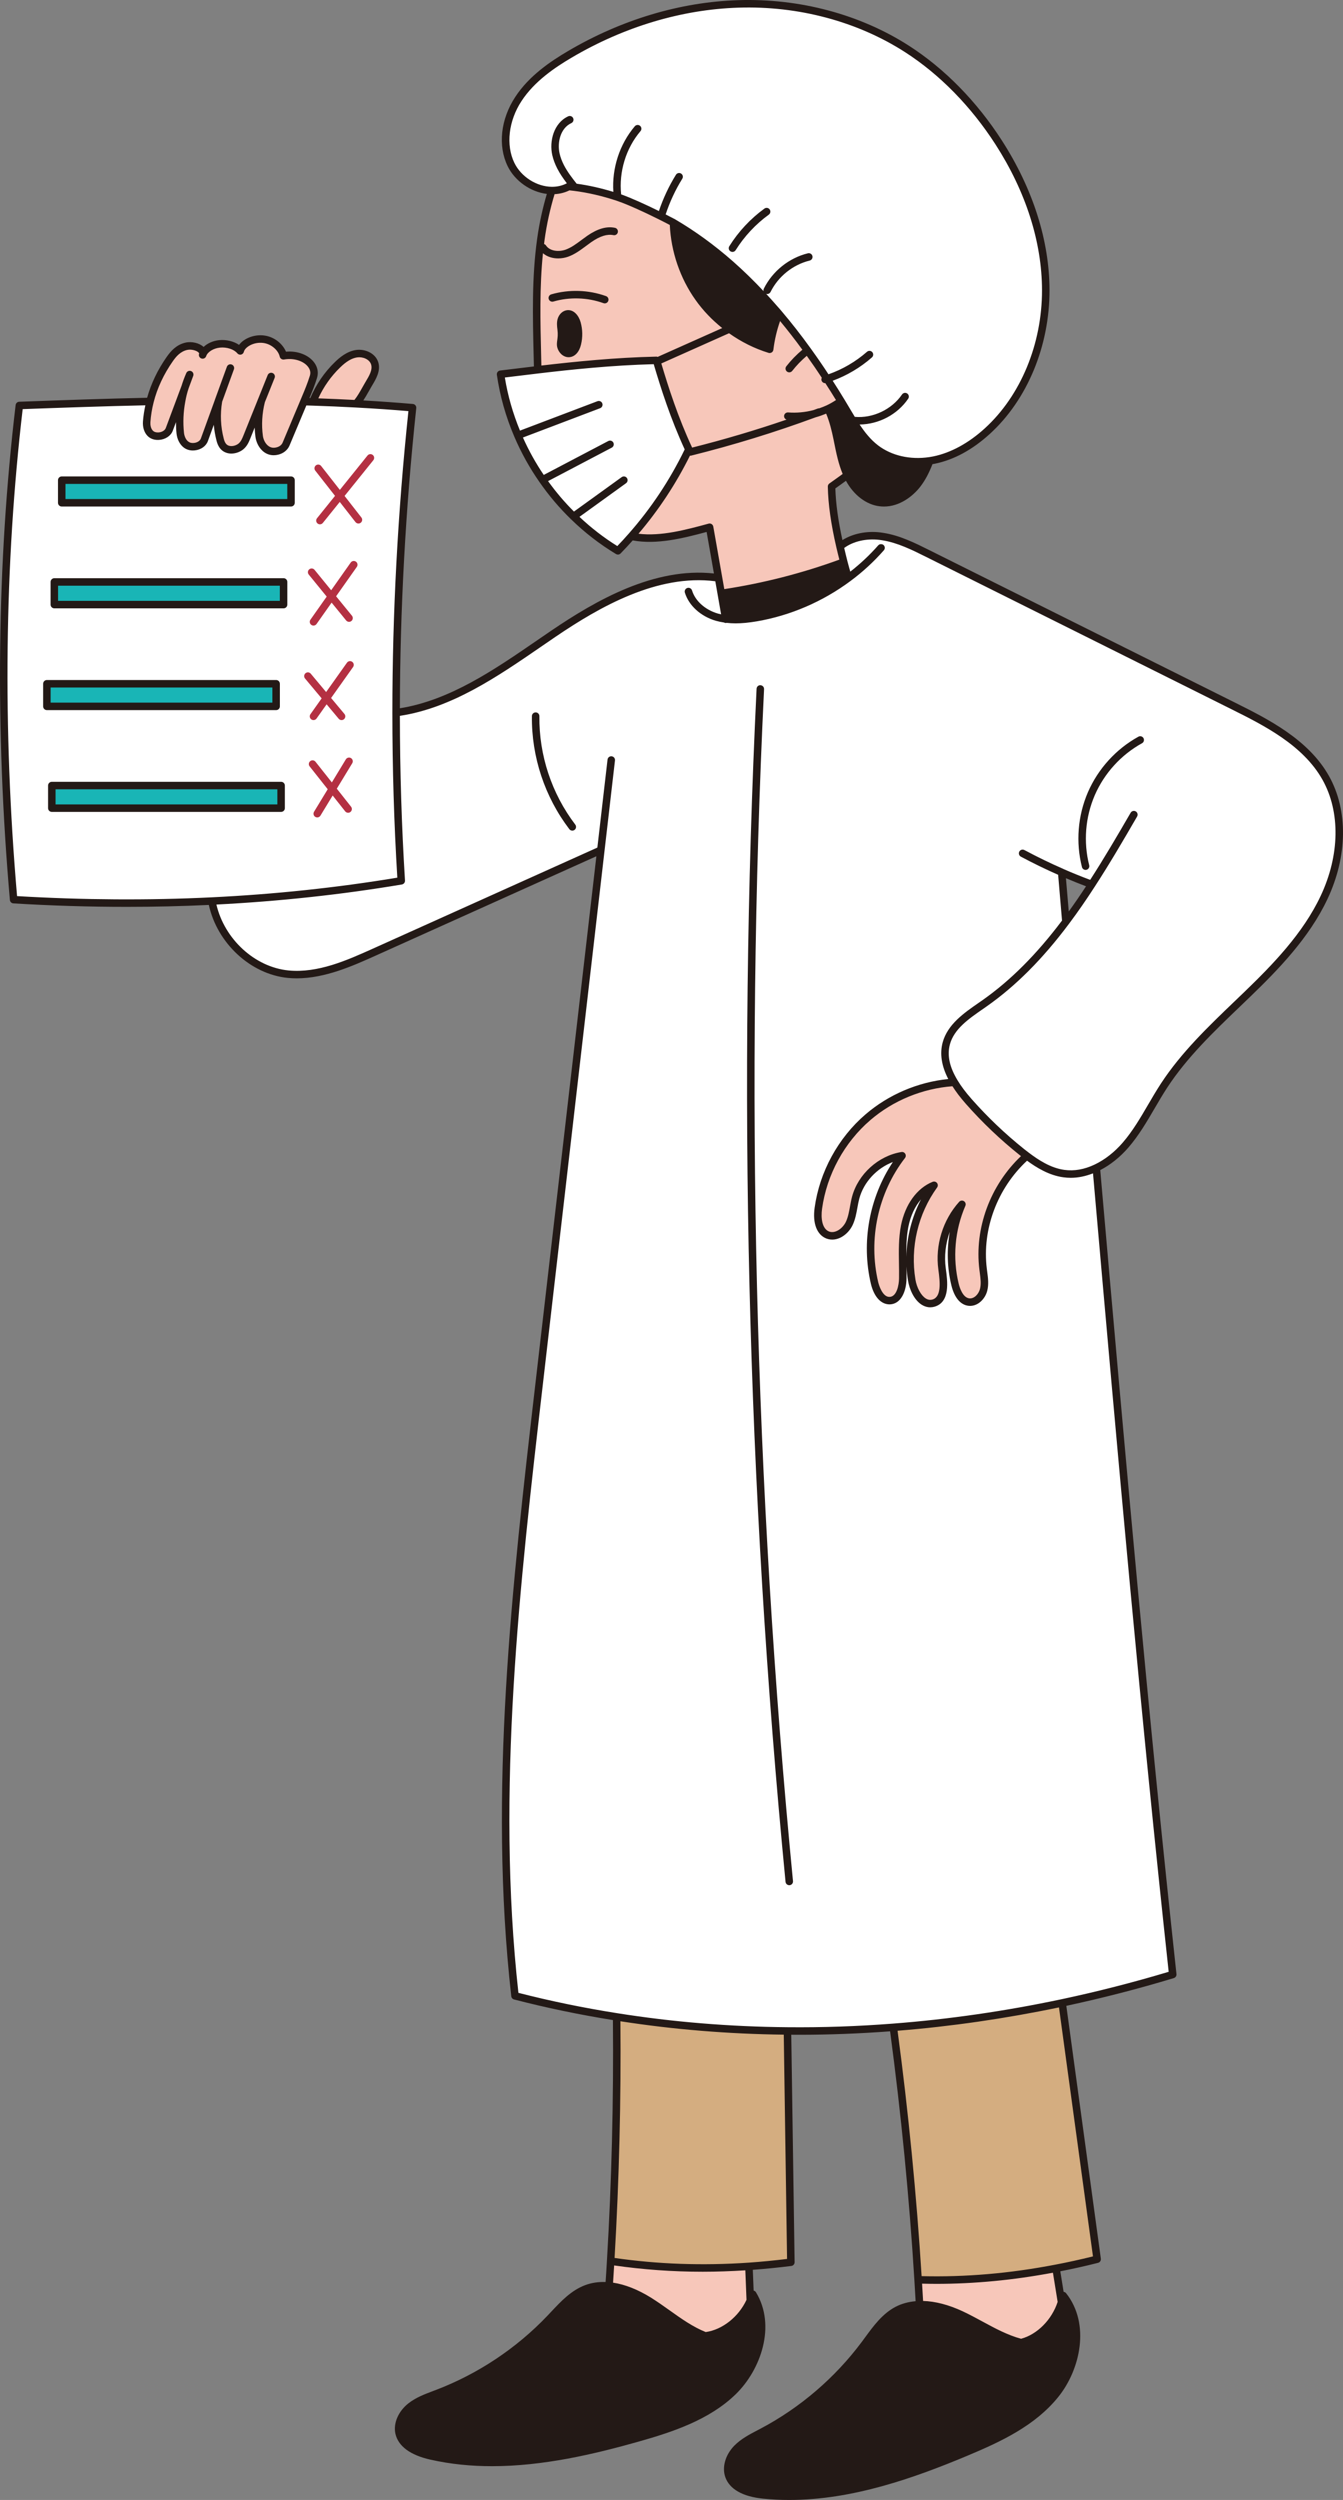 <?xml version="1.0" encoding="utf-8"?><!-- Generator: Adobe Illustrator 25.0.0, SVG Export Plug-In . SVG Version: 6.00 Build 0)  --><svg xmlns="http://www.w3.org/2000/svg" xmlns:xlink="http://www.w3.org/1999/xlink" version="1.1" id="Layer_1" x="0px" y="0px" width="100%" height="100%" viewBox="0 0 304.802 567.169" enable-background="new 0 0 304.802 567.169" xml:space="preserve" preserveAspectRatio="none">
<rect x="0" y="0" width="304.802" height="567.169" fill="#808080" stroke="none"/>
<g id="svg6" fill="#FFFFFF">
	<path d="M300.9,176.507c-4.41-7.88-12.96-12.34-21.04-16.37c-23.13-11.53-46.26-23.06-69.39-34.6   c-3.25-1.62-6.58-3.26-10.15-3.81c-0.21-0.04-0.41-0.07-0.62-0.09c-3.17-0.38-6.65,0.32-9.06,2.33c0.28,1.23,0.58,2.46,0.89,3.66   c0.31,1.2,0.64,2.37,0.97,3.52c-6.14,4.56-13.34,7.69-20.87,8.98c-2.28,0.39-4.64,0.61-6.92,0.31c-0.34-1.94-0.68-3.87-1.02-5.81   c-0.21-1.18-0.41-2.35-0.62-3.53c-13.17-1.96-26.25,5.07-37.4,12.63c-11.15,7.57-22.53,16.2-35.77,17.96   c0,12.69,0.38,25.41,1.17,38.14c-14.21,2.39-28.56,3.9-43,4.6c1.5,8.37,8.76,15.75,17.34,16.59c6.74,0.65,13.27-2.19,19.44-4.96   c17.17-7.73,34.33-15.45,51.51-23.18c-4.67,40.4-9.34,80.8-14.01,121.19c-5.33,46.08-10.67,92.64-5.47,138.73   c7.61,1.97,15.31,3.56,23.07,4.78c12.81,2.04,25.77,3.08,38.77,3.19c8.01,0.08,16.03-0.2,24.03-0.82   c12.85-0.99,25.66-2.86,38.31-5.54c8.45-1.79,16.83-3.95,25.1-6.45c-6.68-61.67-12.04-122.35-17.35-182.99   c2.53-1.2,4.82-3.07,6.65-5.19c3.51-4.06,5.8-9.01,8.74-13.5c5.13-7.85,12.18-14.22,18.93-20.74s13.39-13.44,17.38-21.94   C304.51,195.107,305.48,184.697,300.9,176.507z M223.12,287.917c0.19,1.57,0.51,3.18,0.12,4.71c-0.39,1.54-1.77,2.97-3.34,2.78   c-1.78-0.21-2.71-2.21-3.14-3.95c-1.47-6.03-0.91-12.54,1.56-18.23c-3.54,3.93-5.23,9.45-4.51,14.69c0.4,2.89,0.87,6.9-1.94,7.72   c-2.6,0.75-4.5-2.51-4.94-5.18c-1.25-7.47,0.62-15.41,5.06-21.55c-3.69,1.47-5.9,5.38-6.67,9.28c-0.76,3.9-0.36,7.91-0.43,11.89   c-0.03,2.14-0.81,4.92-2.95,5c-1.91,0.07-3-2.13-3.45-3.98c-2.35-9.91,0-20.84,6.23-28.9c-4.93,0.8-9.23,4.69-10.52,9.52   c-0.52,1.96-0.6,4.05-1.47,5.88c-0.88,1.82-2.99,3.32-4.88,2.59c-2.16-0.85-2.44-3.77-2.12-6.07c1.09-7.95,5.18-15.45,11.28-20.67   c5.44-4.66,12.44-7.47,19.59-7.91c0.93,1.56,2.09,3.02,3.26,4.35c3.68,4.17,7.72,8.02,12.07,11.49c0.36,0.29,0.73,0.57,1.1,0.85   C225.89,268.537,221.95,278.427,223.12,287.917z M241.91,209.107c-0.32-3.74-0.64-7.46-0.95-11.2c2.24,0.99,4.51,1.91,6.81,2.75   C245.91,203.547,243.96,206.377,241.91,209.107z"/>
	<path d="M125.22,43.227c1.33,0.02,2.65-0.27,3.86-0.91c0.45,0.04,0.89,0.09,1.34,0.15   c3.29,0.42,6.55,1.19,9.75,2.25c3.37,1.11,9.45,4.09,12.66,5.79v0.01c4.59,2.68,8.94,5.89,12.97,9.43   c3.56,3.14,6.89,6.53,9.99,10.11c0.33,0.36,0.65,0.73,0.96,1.1c2.28,2.68,4.45,5.47,6.51,8.33c1.53,2.12,3.01,4.26,4.42,6.45   c0.01,0,0.01,0.01,0.01,0.01c1.1,1.68,2.16,3.37,3.2,5.08c0.38,0.63,0.76,1.27,1.14,1.9c1.89,3.19,3.77,6.51,6.71,8.77   c3.43,2.63,8,3.49,12.28,2.85c0.32-0.05,0.65-0.1,0.97-0.17c4.55-0.93,8.66-3.44,12.09-6.57c8.79-8,13.28-20.11,13.26-31.99   c-0.02-11.89-4.26-23.52-10.69-33.51c-5.39-8.37-12.38-15.78-20.75-21.17c-11.3-7.28-24.92-10.69-38.35-10.25   c-13.42,0.43-26.63,4.62-38.2,11.43c-4.5,2.65-8.86,5.79-11.71,10.16c-2.86,4.36-3.94,10.17-1.66,14.86   C117.67,40.787,121.49,43.187,125.22,43.227z"/>
	<path d="M123.12,108.857c2.08,3,4.44,5.79,7.05,8.32c3.04,2.97,6.42,5.59,10.07,7.79c1.05-1.07,2.07-2.17,3.05-3.29   c5.14-5.82,9.49-12.36,12.89-19.38c0.05-0.11,0.11-0.22,0.16-0.33c-3.06-6.55-5.31-13.28-7.3-20.07c-0.01-0.05-0.03-0.09-0.04-0.14   c-9.28,0.21-18.17,1.09-26.96,2.13c-2.82,0.33-5.62,0.68-8.43,1.02c0.69,4.81,2.03,9.47,3.92,13.88   C119.05,102.327,120.92,105.707,123.12,108.857z"/>
</g>
<g id="svg5" fill="#D4AD80">
	<path d="M241.06,454.407c-12.65,2.68-25.46,4.55-38.31,5.54c2.56,19.02,4.44,38.13,5.62,57.28   c10.46,0.33,20.97-0.61,31.3-2.61c3.13-0.59,6.24-1.29,9.33-2.07C246.35,493.167,243.71,473.787,241.06,454.407z"/>
	<path d="M139.95,457.577c0.19,18.48-0.26,36.97-1.36,55.42c10.34,1.57,20.88,1.9,31.38,1.18   c3.18-0.22,6.35-0.54,9.52-0.94c-0.26-17.49-0.52-34.98-0.77-52.47C165.72,460.657,152.76,459.617,139.95,457.577z"/>
</g>
<g id="svg4" fill="#F7C7BA">
	<path d="M239.67,514.617c-10.33,2-20.84,2.94-31.3,2.61c0.12,1.88,0.23,3.76,0.33,5.63   c3.18-0.09,6.5,0.91,9.43,2.28c4.54,2.12,8.75,5.09,13.61,6.34c4.09-1.01,7.78-4.69,9.17-9.16v-0.01   C240.5,519.737,240.08,517.177,239.67,514.617z"/>
	<path d="M211.87,295.637c2.81-0.82,2.34-4.83,1.94-7.72c-0.72-5.24,0.97-10.76,4.51-14.69   c-2.47,5.69-3.03,12.2-1.56,18.23c0.43,1.74,1.36,3.74,3.14,3.95c1.57,0.19,2.95-1.24,3.34-2.78c0.39-1.53,0.07-3.14-0.12-4.71   c-1.17-9.49,2.77-19.38,9.91-25.69c-0.37-0.28-0.74-0.56-1.1-0.85c-4.35-3.47-8.39-7.32-12.07-11.49   c-1.17-1.33-2.33-2.79-3.26-4.35c-7.15,0.44-14.15,3.25-19.59,7.91c-6.1,5.22-10.19,12.72-11.28,20.67   c-0.32,2.3-0.04,5.22,2.12,6.07c1.89,0.73,4-0.77,4.88-2.59c0.87-1.83,0.95-3.92,1.47-5.88c1.29-4.83,5.59-8.72,10.52-9.52   c-6.23,8.06-8.58,18.99-6.23,28.9c0.45,1.85,1.54,4.05,3.45,3.98c2.14-0.08,2.92-2.86,2.95-5c0.07-3.98-0.33-7.99,0.43-11.89   c0.77-3.9,2.98-7.81,6.67-9.28c-4.44,6.14-6.31,14.08-5.06,21.55C207.37,293.127,209.27,296.387,211.87,295.637z"/>
	<path d="M138.59,512.997c-0.1,1.87-0.22,3.74-0.35,5.61c3.17,0.3,6.34,1.7,9.08,3.4c4.26,2.66,8.07,6.12,12.74,7.94   c4.19-0.5,8.31-3.72,10.22-8v-0.01c-0.1-2.59-0.2-5.17-0.31-7.76C159.47,514.897,148.93,514.567,138.59,512.997z"/>
	<path d="M149.04,81.897c1.99,6.79,4.24,13.52,7.3,20.07c-0.05,0.11-0.11,0.22-0.16,0.33   c-3.4,7.02-7.75,13.56-12.89,19.38l0.01,0.01c5.5,1.17,11.46-0.36,17.75-2.07c0.67,3.83,1.34,7.65,2.02,11.48   c0.21,1.18,0.41,2.35,0.62,3.53c9.31-1.37,18.48-3.7,27.31-6.94l0.53-0.06c-0.31-1.2-0.61-2.43-0.89-3.66   c-1.05-4.53-1.83-9.22-1.91-13.59c1.19-0.83,2.38-1.68,3.57-2.56c-1.21-2.6-1.72-5.47-2.29-8.28c-0.48-2.32-1.03-4.68-2.05-6.8   c1.03-0.48,2.01-1.05,2.93-1.71c-1.04-1.71-2.1-3.4-3.2-5.08c0,0,0-0.01-0.01-0.01c-1.41-2.19-2.89-4.33-4.42-6.45   c-2.06-2.86-4.23-5.65-6.51-8.33c-1.04,2.59-1.74,5.32-2.07,8.09c-3.28-1.01-6.38-2.59-9.14-4.61c-2.69-1.96-5.06-4.35-6.99-7.07   c-3.53-4.96-5.54-10.97-5.72-17.05v-0.01c-3.21-1.7-9.29-4.68-12.66-5.79c-3.2-1.06-6.46-1.83-9.75-2.25   c-0.45-0.06-0.89-0.11-1.34-0.15c-1.21,0.64-2.53,0.93-3.86,0.91c-1.14,3.61-1.95,7.34-2.47,11.07   c-1.34,9.59-0.94,19.33-0.71,29.59c8.79-1.04,17.68-1.92,26.96-2.13C149.01,81.807,149.03,81.847,149.04,81.897z"/>
	<path d="M80.91,80.247c-1.68,0.25-3.11,1.34-4.33,2.53c-2.44,2.36-4.36,5.25-5.6,8.4c3.27,0.11,6.55,0.25,9.85,0.43   c1.15-1.31,1.86-2.84,2.72-4.29c0.9-1.51,2-3.2,1.49-4.87C84.53,80.817,82.59,79.987,80.91,80.247z"/>
	<path d="M65.67,80.607c-0.44,0-0.89,0.04-1.35,0.12c-0.37-1.68-2.15-3.48-4.51-3.77s-4.88,0.98-5.29,2.66   c-0.93-1.13-2.88-1.79-4.7-1.6s-3.41,1.23-3.83,2.51c0.49-1.3-1.92-2.38-3.72-1.96c-1.79,0.41-2.89,1.68-3.73,2.88   c-2.13,3.04-3.65,6.29-4.5,9.63c-0.39,1.53-0.64,3.08-0.75,4.63c-0.1,1.44,0.51,3.36,2.7,3.25c1.18-0.06,2.13-0.72,2.43-1.54   l2.41-6.46l1.17-3.13c0.29-0.96,0.65-1.91,1.06-2.85L42,87.827c-0.34,1.03-0.6,2.07-0.78,3.12c-0.46,2.42-0.57,4.88-0.31,7.32   c0.15,1.44,1.08,3.31,3.22,3.07c1.12-0.12,1.98-0.78,2.26-1.57l3.19-8.79c-0.49,2.93-0.37,5.9,0.39,8.8   c0.22,0.85,0.63,1.82,1.74,2.16c1.02,0.32,2.25-0.05,2.97-0.65c0.72-0.61,1.04-1.39,1.35-2.15c1.09-2.71,2.17-5.43,3.27-8.14   c-0.67,2.64-0.84,5.34-0.48,8.01c0.23,1.71,1.63,3.93,4.12,3.32c0.97-0.23,1.67-0.84,1.97-1.54l4.06-9.67l0.25-0.59   c0.7-1.66,1.4-3.34,1.92-5.04C71.94,82.917,69.13,80.607,65.67,80.607z M49.58,90.957c0.01-0.02,0.02-0.05,0.02-0.08h0.01   L49.58,90.957z M59.31,90.977c-0.01-0.02,0-0.04,0.01-0.06h0.01C59.32,90.937,59.31,90.957,59.31,90.977z"/>
</g>
<path id="svg3" fill="#FFFFFF" d="M89.9,161.687c0-23.15,1.28-46.24,3.73-69.19c-4.29-0.37-8.56-0.66-12.8-0.89  c-3.3-0.18-6.58-0.32-9.85-0.43c-0.67-0.03-1.34-0.05-2.01-0.06l-4.06,9.67c-0.3,0.7-1,1.31-1.97,1.54  c-2.49,0.61-3.89-1.61-4.12-3.32c-0.36-2.67-0.19-5.37,0.48-8.01c-1.1,2.71-2.18,5.43-3.27,8.14c-0.31,0.76-0.63,1.54-1.35,2.15  c-0.72,0.6-1.95,0.97-2.97,0.65c-1.11-0.34-1.52-1.31-1.74-2.16c-0.76-2.9-0.88-5.87-0.39-8.8l-3.19,8.79  c-0.28,0.79-1.14,1.45-2.26,1.57c-2.14,0.24-3.07-1.63-3.22-3.07c-0.26-2.44-0.15-4.9,0.31-7.32c-0.13,0-0.26,0-0.39,0.01  l-2.41,6.46c-0.3,0.82-1.25,1.48-2.43,1.54c-2.19,0.11-2.8-1.81-2.7-3.25c0.11-1.55,0.36-3.1,0.75-4.63  c-9.92,0.21-19.79,0.56-29.65,0.92c-4.36,36.73-4.57,74.57-1.3,112.11c15.03,0.91,30.05,1.05,44.98,0.32  c14.44-0.7,28.79-2.21,43-4.6C90.28,187.097,89.9,174.377,89.9,161.687z"/>
<g id="svg2" fill="#19B5B6">
	<rect x="14.01" y="108.937" width="52.04" height="5.13"/>
	<rect x="12.33" y="132.027" width="52.03" height="5.14"/>
	<rect x="11.76" y="178.217" width="52.04" height="5.13"/>
	<rect x="10.64" y="155.127" width="52.03" height="5.13"/>
</g>
<g id="svg1" fill="#B43042">
	<path d="M84.603,103.214c-0.366-0.293-0.901-0.236-1.195,0.129l-2.347,2.918c-1.309,1.628-2.619,3.254-3.931,4.879   l-4.241-5.418c-0.29-0.37-0.824-0.435-1.193-0.145c-0.37,0.289-0.434,0.824-0.145,1.193l4.484,5.728l-1.781,2.211   c-0.77,0.954-1.54,1.908-2.307,2.864c-0.294,0.366-0.235,0.901,0.131,1.195c0.157,0.126,0.345,0.187,0.531,0.187   c0.249,0,0.496-0.108,0.664-0.317c0.766-0.955,1.535-1.908,2.304-2.86l1.533-1.904c1.185,1.522,2.372,3.048,3.571,4.576   c0.168,0.214,0.417,0.325,0.669,0.325c0.184,0,0.369-0.059,0.524-0.181c0.37-0.29,0.434-0.824,0.145-1.193   c-1.28-1.632-2.549-3.261-3.814-4.887c1.395-1.727,2.787-3.457,4.18-5.189l2.347-2.917   C85.026,104.043,84.969,103.509,84.603,103.214z"/>
	<path d="M79.595,127.627l-4.432,6.282l-0.709-0.869c-1.02-1.255-2.041-2.511-3.067-3.763   c-0.297-0.362-0.833-0.417-1.196-0.118c-0.363,0.298-0.416,0.833-0.118,1.196c1.024,1.25,2.044,2.504,3.062,3.757l1.01,1.239   c-1.227,1.745-2.454,3.49-3.689,5.234c-0.271,0.383-0.181,0.913,0.203,1.185c0.149,0.105,0.321,0.156,0.491,0.156   c0.266,0,0.528-0.124,0.694-0.358c1.145-1.616,2.281-3.233,3.417-4.848l0.508,0.623c0.933,1.14,1.864,2.277,2.791,3.42   c0.168,0.207,0.413,0.314,0.661,0.314c0.188,0,0.377-0.062,0.535-0.189c0.365-0.295,0.421-0.831,0.125-1.195   c-0.928-1.146-1.861-2.285-2.795-3.427l-0.806-0.988l4.707-6.671c0.271-0.384,0.178-0.914-0.206-1.185   C80.394,127.151,79.865,127.243,79.595,127.627z"/>
	<path d="M78.747,150.344l-4.732,6.662c-1.158-1.388-2.32-2.777-3.484-4.165c-0.301-0.36-0.837-0.408-1.197-0.105   c-0.36,0.302-0.407,0.838-0.105,1.197c1.259,1.501,2.516,3.004,3.77,4.507c-0.494,0.699-0.989,1.398-1.484,2.096l-1.058,1.49   c-0.271,0.383-0.181,0.914,0.203,1.185c0.149,0.105,0.321,0.156,0.491,0.156c0.266,0,0.528-0.124,0.694-0.358l1.056-1.488   c0.41-0.577,0.818-1.154,1.226-1.732l2.743,3.276c0.168,0.2,0.409,0.303,0.651,0.303c0.193,0,0.387-0.064,0.546-0.198   c0.36-0.302,0.406-0.838,0.104-1.198l-3.028-3.616l4.99-7.026c0.272-0.383,0.182-0.913-0.201-1.186   C79.55,149.872,79.019,149.96,78.747,150.344z"/>
	<path d="M79.661,171.99c-0.4-0.244-0.924-0.116-1.168,0.285l-3.177,5.232l-3.71-4.69   c-0.292-0.366-0.826-0.43-1.194-0.138c-0.368,0.291-0.43,0.826-0.138,1.194l4.101,5.183l-3.1,5.106   c-0.245,0.4-0.118,0.924,0.283,1.168c0.138,0.084,0.291,0.125,0.441,0.125c0.287,0,0.566-0.146,0.727-0.408l2.774-4.568   l2.842,3.593c0.168,0.213,0.417,0.323,0.668,0.323c0.185,0,0.37-0.06,0.526-0.183c0.369-0.29,0.432-0.825,0.141-1.193l-3.236-4.09   l3.505-5.772C80.19,172.757,80.062,172.235,79.661,171.99z"/>
</g>
<g id="svg0" fill="#231916">
	<path d="M128.693,70.372c-0.977,0.112-1.838,0.918-2.145,2.017c-0.213,0.806-0.137,1.606-0.032,2.425   c0.132,1.04,0.039,1.742-0.043,2.362c-0.072,0.539-0.139,1.049-0.012,1.581c0.265,1.152,1.293,2.284,2.589,2.284   c0.058,0,0.116-0.002,0.175-0.007c1.25-0.097,2.238-1.166,2.64-2.856c0.406-1.665,0.375-3.419-0.087-5.071   C131.36,71.614,130.248,70.19,128.693,70.372z"/>
	<path d="M301.642,176.092c-4.69-8.382-13.957-13.003-21.402-16.716c-23.13-11.53-46.26-23.061-69.39-34.601   c-3.112-1.552-6.64-3.31-10.37-3.884c-0.237-0.045-0.463-0.079-0.678-0.099c-3.143-0.38-6.259,0.27-8.609,1.739   c-0.972-4.441-1.502-8.296-1.602-11.72c0.802-0.562,1.604-1.146,2.405-1.73c1.782,3.26,4.617,5.419,7.629,5.778   c0.338,0.042,0.673,0.062,1.003,0.062c3.512,0,6.541-2.284,8.288-4.571c1.052-1.379,1.918-3.006,2.715-5.048   c0.178-0.03,0.36-0.057,0.529-0.094c4.334-0.886,8.538-3.165,12.493-6.773c8.498-7.734,13.559-19.929,13.538-32.62   c-0.019-11.249-3.762-22.995-10.825-33.969c-5.686-8.829-12.949-16.237-21.004-21.425c-11.104-7.153-24.892-10.838-38.838-10.385   c-13.135,0.421-26.483,4.413-38.604,11.547c-3.924,2.311-8.833,5.585-11.989,10.427c-3.312,5.046-3.968,11.062-1.713,15.699   c1.651,3.372,5.204,5.836,8.893,6.286c-0.962,3.236-1.709,6.649-2.202,10.184c-1.222,8.746-1.01,17.522-0.787,26.813l0.051,2.142   c-1.623,0.192-3.241,0.387-4.858,0.585l-2.807,0.342c-0.227,0.027-0.434,0.146-0.573,0.326c-0.139,0.182-0.199,0.412-0.167,0.639   c0.688,4.792,2.026,9.534,3.98,14.094c1.551,3.612,3.46,7.051,5.673,10.22c2.115,3.051,4.523,5.893,7.155,8.444   c3.098,3.025,6.538,5.687,10.225,7.909c0.136,0.082,0.288,0.122,0.438,0.122c0.223,0,0.443-0.087,0.607-0.254   c0.947-0.966,1.868-1.96,2.752-2.958c5.454,1.006,11.408-0.472,16.774-1.923c0.55,3.144,1.103,6.284,1.66,9.428   c-13.536-1.487-26.756,6.076-36.84,12.915c-1.112,0.755-2.227,1.521-3.345,2.289c-9.722,6.679-19.77,13.564-31.091,15.373   c0.036-22.381,1.283-45.286,3.718-68.1c0.024-0.227-0.044-0.454-0.189-0.631c-0.145-0.176-0.355-0.286-0.583-0.306   c-3.638-0.314-7.34-0.576-11.244-0.8c0.436-0.657,0.821-1.329,1.19-1.99c0.208-0.372,0.415-0.743,0.631-1.107l0.147-0.246   c0.899-1.501,2.018-3.367,1.424-5.313c-0.667-2.131-3.102-3.085-5.066-2.787c-2.082,0.31-3.735,1.726-4.796,2.76   c-2.366,2.289-4.276,5.097-5.564,8.144c-0.064-0.002-0.128-0.004-0.192-0.006c0.667-1.592,1.26-3.067,1.718-4.565   c0.37-1.189,0.148-2.423-0.625-3.474c-1.261-1.712-3.751-2.721-6.418-2.474c-0.707-1.679-2.523-3.376-4.995-3.68   c-2.248-0.279-4.567,0.665-5.658,2.137c-1.201-0.82-2.904-1.244-4.524-1.078c-1.387,0.145-2.656,0.723-3.524,1.541   c-0.942-0.883-2.692-1.307-4.128-0.974c-2.093,0.479-3.363,1.973-4.236,3.221c-2.061,2.941-3.552,6.062-4.452,9.282   c-9.512,0.207-18.789,0.532-29.032,0.906c-0.419,0.016-0.764,0.333-0.813,0.749c-4.242,35.734-4.68,73.512-1.303,112.285   c0.037,0.419,0.375,0.749,0.795,0.774c8.651,0.523,17.257,0.786,25.745,0.786c6.281,0,12.494-0.148,18.613-0.435   c1.893,8.669,9.467,15.728,17.933,16.556c0.672,0.065,1.343,0.096,2.013,0.096c6.437,0,12.716-2.818,17.858-5.126   c13.767-6.198,27.527-12.391,41.297-18.586l8.853-3.983l-13.843,119.706c-5.263,45.495-10.704,92.538-5.471,138.924   c0.04,0.35,0.291,0.639,0.632,0.728c7.323,1.896,14.869,3.462,22.437,4.675c0.171,18.201-0.285,36.583-1.363,54.655   c-0.085,1.591-0.19,3.181-0.298,4.771c-1.646-0.056-3.213,0.173-4.664,0.72c-3.145,1.188-5.458,3.653-7.695,6.036   c-0.293,0.312-0.586,0.624-0.88,0.933c-6.986,7.331-15.682,13.124-25.149,16.752l-0.775,0.294c-1.938,0.73-3.943,1.485-5.632,2.826   c-2.277,1.822-3.419,4.513-2.908,6.859c0.633,2.826,3.374,4.857,7.922,5.874c4.631,1.048,9.329,1.489,14.014,1.489   c11.575,0,23.075-2.694,33.315-5.591c7.482-2.119,15.97-4.872,21.992-10.739c5.68-5.533,9.216-15.521,4.583-23.131   c-0.119-0.195-0.311-0.324-0.526-0.377c-0.061-1.57-0.123-3.141-0.188-4.712c2.826-0.211,5.754-0.498,8.745-0.875   c0.43-0.055,0.75-0.424,0.744-0.856l-0.037-2.449c-0.243-16.385-0.486-32.769-0.721-49.154c0.595,0.004,1.189,0.009,1.786,0.009   c6.813,0,13.741-0.266,20.642-0.781c2.502,18.732,4.358,37.712,5.512,56.432c0.102,1.6,0.193,3.198,0.281,4.793   c-1.631,0.142-3.161,0.555-4.548,1.271c-2.97,1.56-4.964,4.278-6.893,6.906c-0.257,0.352-0.515,0.702-0.773,1.049   c-6.06,8.132-13.991,14.933-22.935,19.666l-0.67,0.351c-1.859,0.968-3.783,1.97-5.32,3.525c-2.042,2.079-2.848,4.884-2.055,7.147   c0.958,2.721,3.92,4.41,8.565,4.884c1.985,0.202,3.967,0.297,5.944,0.297c14.369,0,28.434-5.007,40.551-10.088   c7.504-3.146,15.271-6.764,20.534-13.312c4.977-6.18,7.283-16.52,1.754-23.511c-0.141-0.179-0.347-0.284-0.566-0.311l-0.751-4.657   c2.754-0.535,5.563-1.162,8.568-1.92c0.419-0.105,0.693-0.511,0.634-0.939l-7.834-57.366c8.117-1.743,16.32-3.854,24.398-6.296   c0.391-0.118,0.643-0.498,0.599-0.905c-6.393-59.02-11.412-115.186-17.299-182.402c2.315-1.194,4.517-2.953,6.396-5.13   c2.348-2.716,4.174-5.841,5.939-8.863c0.917-1.57,1.865-3.193,2.869-4.728c4.479-6.854,10.559-12.681,16.439-18.315   c0.792-0.76,1.583-1.518,2.37-2.278c6.323-6.106,13.415-13.361,17.559-22.188C305.845,194.268,305.98,183.85,301.642,176.092z    M185.925,92.638c-0.111-0.006-0.225,0.009-0.336,0.049l-0.959,0.354c-0.001,0-0.002,0.001-0.003,0.001c0,0,0,0,0,0   c-1.925,0.498-3.863,0.675-5.76,0.525c-0.47-0.027-0.877,0.313-0.914,0.781c-0.031,0.389,0.213,0.725,0.563,0.852   c-7.036,2.407-14.216,4.536-21.432,6.347c-3.189-6.841-5.406-13.738-6.992-19.088l15.366-6.856   c2.775,1.966,5.786,3.473,8.972,4.455c0.082,0.025,0.166,0.037,0.25,0.037c0.163,0,0.324-0.046,0.463-0.137   c0.211-0.138,0.351-0.362,0.381-0.612c0.264-2.216,0.782-4.397,1.519-6.51c1.712,2.063,3.407,4.243,5.06,6.511   c-1.346,1.13-2.574,2.385-3.643,3.757c-0.289,0.37-0.222,0.904,0.148,1.193c0.155,0.12,0.339,0.179,0.522,0.179   c0.253,0,0.503-0.112,0.671-0.327c0.971-1.246,2.083-2.389,3.3-3.422c1.253,1.754,2.38,3.398,3.413,4.98   c-0.089,0.182-0.12,0.393-0.06,0.604c0.107,0.373,0.447,0.617,0.817,0.617c0.013,0,0.026-0.005,0.04-0.006   c0.792,1.219,1.592,2.489,2.423,3.844c-0.681,0.442-1.387,0.854-2.13,1.201C187.048,92.223,186.487,92.442,185.925,92.638z    M116.745,36.964c-1.964-4.037-1.333-9.541,1.607-14.023c2.965-4.548,7.666-7.675,11.429-9.892   c11.875-6.989,24.945-10.901,37.796-11.312c13.598-0.447,27.045,3.146,37.862,10.115c7.853,5.057,14.94,12.289,20.495,20.915   c6.887,10.699,10.537,22.128,10.555,33.051c0.021,12.221-4.833,23.943-12.982,31.361c-3.674,3.353-7.715,5.553-11.7,6.367   c-0.27,0.06-0.547,0.103-0.819,0.146l-0.094,0.015c-4.329,0.647-8.569-0.331-11.637-2.684c-1.655-1.272-2.978-2.933-4.162-4.715   c4.34-0.04,8.567-2.246,11.026-5.852c0.265-0.388,0.165-0.916-0.223-1.181c-0.389-0.266-0.917-0.164-1.181,0.224   c-2.317,3.396-6.615,5.441-10.717,5.073c-0.324-0.534-0.644-1.069-0.959-1.603l-1.425-2.383c-0.91-1.497-1.776-2.879-2.632-4.205   c3.232-1.186,6.293-2.998,8.907-5.295c0.353-0.31,0.387-0.847,0.078-1.199s-0.846-0.387-1.2-0.078   c-2.558,2.247-5.57,3.998-8.742,5.107c-1.218-1.87-2.552-3.812-4.077-5.925c-2.126-2.952-4.331-5.772-6.548-8.379   c-0.318-0.38-0.646-0.76-0.969-1.11c-0.839-0.969-1.694-1.918-2.56-2.851c0.082,0.025,0.164,0.058,0.247,0.058   c0.312,0,0.614-0.174,0.762-0.473c1.744-3.518,5.064-6.181,8.882-7.123c0.456-0.112,0.734-0.573,0.622-1.029   c-0.113-0.455-0.573-0.733-1.029-0.621c-4.297,1.061-8.035,4.059-9.998,8.018c-0.092,0.187-0.099,0.389-0.054,0.576   c-2.247-2.385-4.567-4.651-6.944-6.747c-4.193-3.683-8.567-6.867-13.002-9.467c-0.04-0.031-0.084-0.061-0.131-0.085   c-0.627-0.332-1.359-0.711-2.155-1.113c0.94-2.832,2.201-5.556,3.779-8.098c0.248-0.398,0.125-0.923-0.274-1.17   c-0.399-0.249-0.922-0.126-1.17,0.273c-1.606,2.586-2.894,5.355-3.868,8.23c-2.884-1.418-6.223-2.951-8.567-3.783   c-0.534-5.122,1.076-10.45,4.394-14.348c0.304-0.357,0.261-0.894-0.097-1.198c-0.357-0.303-0.895-0.26-1.198,0.097   c-3.454,4.059-5.226,9.539-4.869,14.887c-2.798-0.858-5.591-1.485-8.324-1.855c-1.055-1.324-2.127-2.732-2.892-4.217   c-0.456-0.894-0.789-1.786-0.988-2.651c-0.559-2.479,0.186-5.733,2.667-6.881c0.426-0.197,0.612-0.702,0.415-1.128   c-0.197-0.427-0.704-0.613-1.128-0.415c-3.292,1.521-4.319,5.669-3.612,8.802c0.231,1.004,0.612,2.029,1.133,3.05   c0.609,1.181,1.378,2.289,2.177,3.343c-1.045,0.546-2.196,0.805-3.423,0.798C121.776,42.34,118.287,40.113,116.745,36.964z    M123.592,54.414c0.503-3.606,1.272-7.084,2.273-10.363c1.191-0.062,2.329-0.349,3.382-0.866c0.354,0.035,0.705,0.076,1.066,0.124   c3.141,0.401,6.367,1.146,9.592,2.215c3.165,1.042,8.805,3.782,12.11,5.514c0.278,6.062,2.333,12.089,5.842,17.02   c1.705,2.403,3.75,4.529,6.057,6.373l-14.52,6.478c-0.037,0.017-0.062,0.047-0.096,0.068c-0.103-0.042-0.209-0.07-0.317-0.071   c-9.421,0.213-18.433,1.13-26.113,2.028l-0.047-1.983c-0.196-8.138-0.379-15.879,0.407-23.504c0.934,0.815,2.191,1.179,3.453,1.179   c0.786,0,1.572-0.139,2.28-0.392c1.533-0.561,2.823-1.522,4.07-2.453c0.399-0.298,0.799-0.596,1.203-0.877   c1.937-1.341,3.566-1.844,4.984-1.557c0.459,0.102,0.91-0.199,1.005-0.659s-0.2-0.91-0.66-1.005   c-1.897-0.395-3.957,0.203-6.299,1.824c-0.421,0.294-0.835,0.603-1.249,0.911c-1.202,0.896-2.337,1.743-3.631,2.216   c-1.507,0.541-3.585,0.392-4.463-0.946c-0.108-0.164-0.269-0.266-0.443-0.325C123.518,55.048,123.548,54.731,123.592,54.414z    M142.65,121.117c-0.816,0.933-1.67,1.862-2.546,2.771c-3.071-1.904-5.947-4.138-8.594-6.629l3.302-2.382   c2.428-1.75,4.854-3.499,7.276-5.252c0.38-0.275,0.465-0.807,0.19-1.187c-0.275-0.383-0.807-0.468-1.187-0.19   c-2.421,1.752-4.846,3.5-7.273,5.25l-3.554,2.562c-2.132-2.122-4.102-4.439-5.878-6.909c4.82-2.527,9.639-5.056,14.459-7.593   c0.416-0.219,0.575-0.732,0.356-1.147c-0.218-0.415-0.733-0.574-1.148-0.356c-4.883,2.57-9.766,5.131-14.649,7.692   c-1.806-2.663-3.389-5.51-4.723-8.488c5.837-2.212,11.674-4.425,17.52-6.647c0.438-0.167,0.659-0.658,0.492-1.097   c-0.167-0.439-0.658-0.657-1.097-0.493c-5.868,2.231-11.726,4.452-17.585,6.672c-1.611-3.916-2.775-7.959-3.432-12.049l1.939-0.236   c1.87-0.229,3.739-0.457,5.619-0.678c7.659-0.906,16.737-1.86,26.228-2.108c1.598,5.421,3.823,12.394,7.031,19.337   C152.03,108.906,147.742,115.352,142.65,121.117z M161.887,119.47c-0.042-0.235-0.18-0.442-0.381-0.571   c-0.202-0.128-0.447-0.163-0.679-0.103c-5.083,1.383-10.785,2.925-15.917,2.291c4.592-5.388,8.513-11.331,11.677-17.714   c0.028,0.003,0.054,0.014,0.082,0.014c0.068,0,0.137-0.009,0.206-0.025c9.545-2.372,19.04-5.293,28.221-8.683c0,0,0.001,0,0.001,0   c0.024-0.006,0.049-0.016,0.073-0.023l0,0l0.009-0.003c0.777-0.209,1.553-0.49,2.323-0.808c0.792,1.882,1.272,3.916,1.674,5.861   l0.149,0.738c0.475,2.366,0.969,4.803,1.923,7.081c-1.001,0.733-2.003,1.456-3.004,2.154c-0.233,0.162-0.369,0.43-0.364,0.713   c0.073,3.971,0.705,8.474,1.932,13.764c0.214,0.943,0.449,1.878,0.683,2.808c-8.443,3.082-17.223,5.328-26.112,6.691l-0.475-2.706   C163.227,127.119,162.557,123.299,161.887,119.47z M77.174,83.385c1.421-1.388,2.648-2.117,3.866-2.299   c1.233-0.189,2.801,0.373,3.187,1.608c0.372,1.218-0.457,2.601-1.258,3.938l-0.15,0.251c-0.225,0.379-0.439,0.763-0.654,1.147   c-0.539,0.965-1.061,1.877-1.727,2.706c-2.652-0.142-5.404-0.261-8.194-0.362C73.435,87.766,75.123,85.369,77.174,83.385z    M39.236,81.934c0.742-1.061,1.705-2.19,3.227-2.539c0.979-0.23,2.229,0.147,2.646,0.624c0.092,0.104,0.098,0.156,0.091,0.188   c-0.006,0.019-0.013,0.037-0.019,0.055c-0.144,0.439,0.089,0.913,0.525,1.067c0.436,0.155,0.915-0.069,1.078-0.502   c0.011-0.028,0.021-0.057,0.03-0.086c0.342-0.926,1.657-1.729,3.093-1.878c1.539-0.165,3.205,0.383,3.956,1.294   c0.205,0.249,0.531,0.357,0.846,0.289c0.314-0.072,0.56-0.315,0.636-0.628c0.274-1.123,2.284-2.277,4.361-2.018   c1.993,0.245,3.489,1.773,3.783,3.109c0.098,0.444,0.525,0.726,0.976,0.655c2.295-0.405,4.502,0.365,5.492,1.709   c0.458,0.622,0.583,1.281,0.37,1.964c-0.489,1.6-1.146,3.192-1.89,4.957l-0.234,0.558c-0.006,0.013-0.011,0.026-0.017,0.04   l-4.057,9.659c-0.215,0.502-0.733,0.894-1.391,1.05c-0.669,0.163-1.244,0.076-1.752-0.271c-0.82-0.559-1.225-1.607-1.323-2.336   c-0.339-2.521-0.19-5.084,0.444-7.619c0.005-0.012,0.005-0.026,0.009-0.038c0.003-0.008,0.009-0.015,0.011-0.023   c0.727-1.823,1.464-3.655,2.201-5.479c0.176-0.435-0.034-0.931-0.469-1.106c-0.436-0.174-0.931,0.034-1.107,0.47   c-0.738,1.825-1.476,3.659-2.175,5.42c-0.007,0.013-0.019,0.021-0.025,0.034c-0.003,0.006-0.004,0.014-0.007,0.021   c-0.007,0.016-0.01,0.033-0.016,0.05c-0.008,0.021-0.014,0.042-0.02,0.063c-0.684,1.685-1.36,3.375-2.036,5.064l-1.23,3.066   c-0.282,0.691-0.549,1.346-1.107,1.818c-0.496,0.412-1.427,0.724-2.176,0.49c-0.58-0.178-0.929-0.645-1.167-1.563   c-0.721-2.752-0.847-5.584-0.377-8.415l2.674-7.359c0.16-0.441-0.067-0.929-0.509-1.089c-0.441-0.161-0.929,0.067-1.089,0.509   l-2.657,7.313c-0.012,0.025-0.019,0.051-0.028,0.077l-0.023,0.064c-0.003,0.007-0.004,0.015-0.006,0.022   c-0.002,0.01-0.009,0.018-0.011,0.028c-0.002,0.005,0,0.011-0.002,0.016c-0.003,0.012-0.008,0.023-0.01,0.036l-3.165,8.721   c-0.155,0.437-0.694,0.917-1.554,1.009c-0.541,0.062-0.981-0.053-1.346-0.346c-0.586-0.472-0.867-1.325-0.934-1.969   c-0.249-2.337-0.148-4.716,0.302-7.087c0.171-0.999,0.423-2.005,0.747-2.989l1.052-2.828c0.16-0.431-0.052-0.912-0.479-1.084   c-0.428-0.173-0.913,0.025-1.097,0.448c-0.44,1.008-0.792,1.954-1.077,2.89c0,0-0.001,0.001-0.001,0.001l-1.176,3.151   c-0.001,0.003-0.002,0.006-0.004,0.009l-2.402,6.435c-0.166,0.455-0.795,0.938-1.675,0.983c-0.548,0.018-0.96-0.106-1.257-0.409   c-0.473-0.481-0.595-1.314-0.552-1.932c0.106-1.502,0.351-3.009,0.726-4.48C35.689,88.044,37.16,84.898,39.236,81.934z    M3.873,203.302c-3.276-38.14-2.847-75.303,1.275-110.482c9.792-0.356,18.72-0.667,27.842-0.869   c-0.26,1.224-0.461,2.459-0.549,3.697c-0.089,1.279,0.298,2.491,1.035,3.242c0.445,0.454,1.255,0.982,2.556,0.915   c1.474-0.074,2.754-0.917,3.184-2.092l0.722-1.935c0.004,0.862,0.035,1.722,0.126,2.576c0.132,1.272,0.715,2.437,1.559,3.116   c0.604,0.485,1.339,0.736,2.144,0.736c0.148,0,0.299-0.009,0.452-0.025c1.399-0.149,2.565-0.985,2.969-2.125l1.334-3.677   c0.107,1.213,0.312,2.419,0.624,3.61c0.143,0.552,0.577,2.229,2.308,2.758c0.347,0.109,0.702,0.157,1.052,0.157   c1.064,0,2.09-0.442,2.721-0.97c0.882-0.745,1.257-1.665,1.59-2.48l0.982-2.449c0.025,0.707,0.083,1.412,0.177,2.115   c0.151,1.127,0.77,2.642,2.05,3.515c0.628,0.428,1.339,0.645,2.093,0.645c0.331,0,0.67-0.042,1.015-0.126   c1.173-0.277,2.129-1.037,2.558-2.038l3.836-9.132c0.472,0.011,0.943,0.022,1.422,0.043c3.363,0.112,6.671,0.257,9.833,0.429   c4.17,0.226,8.076,0.493,11.909,0.814c-2.417,22.928-3.643,45.94-3.643,68.417c0,12.557,0.378,25.144,1.125,37.428   c-13.673,2.269-27.849,3.771-42.146,4.464C33.716,204.277,18.866,204.184,3.873,203.302z M169.156,515.07   c0.092,2.215,0.179,4.43,0.267,6.694c-1.791,3.865-5.466,6.772-9.254,7.312c-2.935-1.181-5.499-3.005-8.208-4.934   c-1.353-0.963-2.752-1.958-4.192-2.857c-3.016-1.871-5.914-3.013-8.63-3.416c0.089-1.305,0.17-2.608,0.244-3.91   c6.52,0.943,13.25,1.43,20.123,1.43C162.694,515.388,165.915,515.274,169.156,515.07z M169.934,513.327   C169.934,513.327,169.934,513.327,169.934,513.327c-0.001,0-0.001,0-0.001,0c-0.007,0-0.014,0.001-0.021,0.002   c-10.458,0.716-20.688,0.352-30.43-1.069c1.041-17.759,1.486-35.812,1.324-53.696c12.063,1.871,24.525,2.893,37.076,3.038   c0.235,16.4,0.478,32.799,0.722,49.198l0.025,1.687C175.651,512.851,172.73,513.132,169.934,513.327z M238.969,515.607l1.069,6.626   c-1.319,4.041-4.613,7.365-8.296,8.364c-3.068-0.825-5.962-2.394-8.762-3.911c-1.456-0.79-2.961-1.605-4.49-2.319   c-3.16-1.479-6.249-2.274-8.988-2.351c-0.071-1.306-0.148-2.615-0.229-3.925c1.065,0.026,2.13,0.05,3.202,0.05   C221.135,518.141,230.026,517.287,238.969,515.607z M248.055,511.907c-2.987,0.74-5.79,1.355-8.546,1.874   c-10.275,1.99-20.48,2.864-30.341,2.609c-1.157-18.473-2.993-37.193-5.46-55.673c12.132-0.974,24.445-2.755,36.633-5.297   L248.055,511.907z M299.74,203.236c-4.021,8.567-10.987,15.688-17.201,21.689c-0.786,0.759-1.576,1.516-2.366,2.273   c-5.949,5.701-12.1,11.597-16.685,18.612c-1.028,1.57-1.987,3.212-2.915,4.801c-1.726,2.955-3.511,6.012-5.757,8.609   c-1.87,2.167-4.073,3.888-6.373,4.979c-2.328,1.111-4.641,1.523-6.87,1.214c-3.141-0.423-5.942-2.288-8.054-3.883   c-0.355-0.27-0.711-0.539-1.06-0.819c-4.289-3.421-8.313-7.252-11.962-11.387c-1.358-1.544-2.394-2.926-3.171-4.229   c-1.841-3.041-2.409-5.712-1.737-8.166c0.952-3.486,4.252-5.771,7.444-7.981l0.915-0.637c6.59-4.631,12.688-10.746,18.641-18.694   c1.976-2.632,3.959-5.492,5.893-8.497c3.334-5.124,6.44-10.435,9.593-15.878c0.235-0.406,0.097-0.926-0.309-1.161   c-0.407-0.236-0.927-0.097-1.162,0.31c-3.023,5.218-6.006,10.307-9.179,15.222c-2.016-0.75-4.059-1.573-6.091-2.471   c-0.013-0.007-0.022-0.019-0.036-0.025c-2.931-1.276-5.895-2.713-8.809-4.271c-0.416-0.219-0.93-0.064-1.15,0.35   c-0.221,0.414-0.065,0.929,0.349,1.15c2.8,1.496,5.645,2.878,8.465,4.12c0.266,3.205,0.539,6.397,0.813,9.599l0.067,0.782   c-5.783,7.679-11.694,13.596-18.063,18.071l-0.906,0.63c-3.282,2.272-7.001,4.848-8.116,8.932   c-0.699,2.553-0.269,5.347,1.265,8.316c-6.902,0.701-13.518,3.514-18.758,8.004c-6.237,5.337-10.454,13.064-11.569,21.198   c-0.49,3.523,0.501,6.132,2.656,6.98c2.372,0.918,4.887-0.812,5.954-3.018c0.608-1.28,0.855-2.646,1.095-3.966   c0.13-0.718,0.252-1.396,0.429-2.06c1.003-3.757,3.991-6.93,7.623-8.306c-5.358,8.046-7.222,18.212-4.98,27.667   c0.723,2.971,2.33,4.67,4.308,4.628c2.547-0.096,3.728-3.001,3.769-5.835c0.016-0.921,0.007-1.844-0.007-2.768   c0.057,1.094,0.176,2.186,0.357,3.271c0.294,1.782,1.284,4.272,3.105,5.422c0.608,0.384,1.26,0.578,1.924,0.578   c0.328,0,0.658-0.047,0.988-0.142c3.596-1.05,2.937-5.81,2.544-8.653c-0.386-2.808-0.052-5.686,0.91-8.333   c-0.715,4.03-0.601,8.202,0.372,12.193c0.679,2.746,2.052,4.376,3.863,4.59c2.067,0.241,3.792-1.54,4.266-3.414   c0.372-1.457,0.178-2.911-0.009-4.317l-0.091-0.707c-1.101-8.922,2.396-18.231,9.132-24.481c2.187,1.598,5.008,3.331,8.249,3.768   c0.558,0.077,1.119,0.115,1.683,0.115c1.663,0,3.349-0.352,5.037-1.015c5.842,66.697,10.834,122.541,17.174,181.147   c-8.07,2.419-16.26,4.514-24.355,6.229c-12.705,2.69-25.557,4.55-38.2,5.523c-8.016,0.623-16.073,0.899-23.957,0.818   c-13.09-0.111-26.092-1.182-38.646-3.181c-7.559-1.188-15.099-2.74-22.422-4.616c-5.101-46.004,0.306-92.747,5.535-137.956   l16.38-141.64c0.054-0.466-0.28-0.888-0.747-0.942c-0.468-0.059-0.888,0.279-0.942,0.747l-2.309,19.967l-9.778,4.4   c-13.77,6.195-27.53,12.387-41.297,18.585c-5.779,2.593-12.333,5.526-19.009,4.89c-7.666-0.75-14.539-7.102-16.376-14.952   c14.285-0.731,28.442-2.259,42.093-4.555c0.429-0.072,0.734-0.456,0.707-0.891c-0.76-12.255-1.148-24.822-1.162-37.365   c11.809-1.802,22.1-8.856,32.055-15.695c1.116-0.767,2.228-1.531,3.336-2.284c9.966-6.757,23.044-14.234,36.196-12.555l1.319,7.508   c-0.249-0.055-0.498-0.112-0.742-0.181c-2.884-0.849-5.128-2.858-5.857-5.243c-0.137-0.449-0.612-0.702-1.062-0.564   c-0.449,0.137-0.702,0.612-0.564,1.061c0.894,2.926,3.577,5.369,7.012,6.381c0.617,0.174,1.245,0.302,1.871,0.397   c0.121,0.066,0.252,0.114,0.4,0.114c0.065,0,0.123-0.023,0.184-0.037c0.653,0.074,1.325,0.118,2.036,0.118   c1.443,0,3.025-0.153,4.834-0.463c7.596-1.302,14.938-4.46,21.232-9.134c2.758-2.038,5.313-4.388,7.593-6.983   c0.31-0.353,0.275-0.89-0.078-1.199c-0.13-0.114-0.286-0.166-0.445-0.188c-0.274-0.038-0.559,0.042-0.755,0.266   c-1.923,2.188-4.058,4.182-6.341,5.967c-0.212-0.754-0.427-1.502-0.628-2.279c-0.262-1.014-0.511-2.056-0.753-3.098   c2.059-1.504,4.999-2.195,8.021-1.832c0.183,0.017,0.357,0.043,0.569,0.083c0.004,0.001,0.007,0.002,0.011,0.002   c3.494,0.541,6.891,2.234,9.889,3.728c23.13,11.54,46.26,23.07,69.39,34.601c7.237,3.608,16.243,8.1,20.678,16.024   C304.229,184.201,304.073,194.038,299.74,203.236z M222.276,288.019l0.093,0.725c0.173,1.303,0.337,2.534,0.046,3.675   c-0.288,1.137-1.295,2.261-2.416,2.145c-1.484-0.176-2.183-2.373-2.414-3.308c-1.43-5.865-0.892-12.147,1.514-17.689   c0.166-0.383,0.03-0.828-0.32-1.054c-0.35-0.226-0.812-0.164-1.091,0.146c-3.713,4.122-5.478,9.869-4.72,15.375   c0.412,2.976,0.682,6.199-1.333,6.788c-0.532,0.151-1.033,0.075-1.531-0.241c-1.073-0.677-2.033-2.43-2.335-4.264   c-1.219-7.287,0.57-14.908,4.911-20.911c0.221-0.307,0.214-0.723-0.019-1.021c-0.232-0.297-0.633-0.405-0.985-0.268   c-3.557,1.417-6.245,5.12-7.19,9.908c-0.558,2.862-0.509,5.788-0.463,8.618c0.019,1.14,0.038,2.28,0.018,3.422   c-0.02,1.413-0.491,4.101-2.131,4.162c-1.649,0.076-2.455-2.763-2.592-3.326c-2.309-9.738-0.038-20.274,6.075-28.185   c0.213-0.275,0.236-0.654,0.058-0.954c-0.178-0.301-0.519-0.467-0.867-0.404c-5.229,0.849-9.837,5.019-11.206,10.142   c-0.194,0.731-0.329,1.476-0.458,2.194c-0.229,1.267-0.446,2.463-0.955,3.533c-0.716,1.48-2.418,2.705-3.803,2.169   c-1.613-0.635-1.879-3.083-1.589-5.164c1.059-7.729,5.065-15.069,10.991-20.14c5.174-4.432,11.763-7.13,18.601-7.657   c0.793,1.26,1.768,2.548,3.058,4.014c3.715,4.209,7.812,8.109,12.174,11.589c0.104,0.084,0.219,0.169,0.326,0.252   C224.735,268.903,221.122,278.66,222.276,288.019z M205.701,285.141c-0.024-2.331,0.02-4.568,0.453-6.789   c0.494-2.503,1.504-4.66,2.875-6.252C206.943,276.131,205.801,280.614,205.701,285.141z M242.564,206.783   c-0.217-2.533-0.431-5.052-0.642-7.547c1.524,0.652,3.046,1.266,4.559,1.835C245.188,203.053,243.878,204.967,242.564,206.783z"/>
	<path d="M258.37,167.132c-5.074,2.796-9.144,7.27-11.46,12.598c-2.304,5.333-2.785,11.365-1.354,16.987   c0.098,0.385,0.444,0.641,0.823,0.641c0.069,0,0.14-0.009,0.21-0.027c0.455-0.115,0.73-0.578,0.614-1.033   c-1.339-5.259-0.889-10.903,1.266-15.892c2.167-4.983,5.974-9.169,10.721-11.785c0.411-0.227,0.561-0.743,0.334-1.154   C259.297,167.056,258.781,166.905,258.37,167.132z"/>
	<path d="M122.42,162.478c0.005-0.47-0.37-0.854-0.84-0.86c-0.003,0-0.007,0-0.01,0c-0.465,0-0.844,0.373-0.85,0.839   c-0.112,9.211,2.904,18.322,8.495,25.656c0.167,0.219,0.42,0.334,0.676,0.334c0.18,0,0.361-0.057,0.515-0.174   c0.374-0.284,0.445-0.817,0.161-1.191C125.205,180.048,122.312,171.31,122.42,162.478z"/>
	<path d="M173.409,156.348c0.022-0.469-0.339-0.867-0.808-0.89c-0.483-0.049-0.867,0.338-0.89,0.808   c-4.349,89.941-2.137,181.006,6.573,270.663c0.043,0.439,0.413,0.768,0.845,0.768c0.027,0,0.055-0.001,0.083-0.004   c0.467-0.045,0.81-0.461,0.764-0.928C171.273,337.189,169.064,246.208,173.409,156.348z"/>
	<path d="M137.537,67.177c-3.977-1.425-8.389-1.564-12.423-0.396c-0.451,0.131-0.71,0.602-0.58,1.053   s0.6,0.708,1.053,0.58c3.694-1.07,7.734-0.938,11.377,0.363c0.095,0.034,0.191,0.051,0.287,0.051c0.349,0,0.676-0.217,0.8-0.564   C138.208,67.822,137.978,67.335,137.537,67.177z"/>
	<path d="M165.789,57.028c0.14,0.088,0.296,0.13,0.45,0.13c0.283,0,0.561-0.142,0.722-0.4   c1.953-3.122,4.556-5.91,7.528-8.062c0.38-0.275,0.465-0.807,0.19-1.187c-0.275-0.383-0.807-0.467-1.187-0.19   c-3.148,2.279-5.905,5.231-7.972,8.538C165.27,56.254,165.391,56.779,165.789,57.028z"/>
	<path d="M14.01,114.916h52.04c0.469,0,0.85-0.38,0.85-0.85v-5.13c0-0.47-0.381-0.85-0.85-0.85H14.01   c-0.469,0-0.85,0.38-0.85,0.85v5.13C13.16,114.536,13.54,114.916,14.01,114.916z M14.86,109.786H65.2v3.431H14.86V109.786z"/>
	<path d="M12.33,138.016h52.03c0.469,0,0.85-0.38,0.85-0.85v-5.14c0-0.47-0.381-0.85-0.85-0.85H12.33   c-0.469,0-0.85,0.38-0.85,0.85v5.14C11.48,137.636,11.861,138.016,12.33,138.016z M13.18,132.876h50.33v3.44H13.18V132.876z"/>
	<path d="M63.52,160.257v-5.131c0-0.47-0.381-0.85-0.85-0.85H10.64c-0.469,0-0.85,0.38-0.85,0.85v5.131   c0,0.47,0.381,0.85,0.85,0.85h52.03C63.139,161.107,63.52,160.727,63.52,160.257z M61.82,159.407H11.49v-3.432h50.33V159.407z"/>
	<path d="M64.65,183.347v-5.13c0-0.47-0.381-0.85-0.85-0.85H11.76c-0.469,0-0.85,0.38-0.85,0.85v5.13   c0,0.47,0.381,0.85,0.85,0.85H63.8C64.269,184.197,64.65,183.817,64.65,183.347z M62.95,182.497H12.61v-3.431h50.34V182.497z"/>
</g>
</svg>